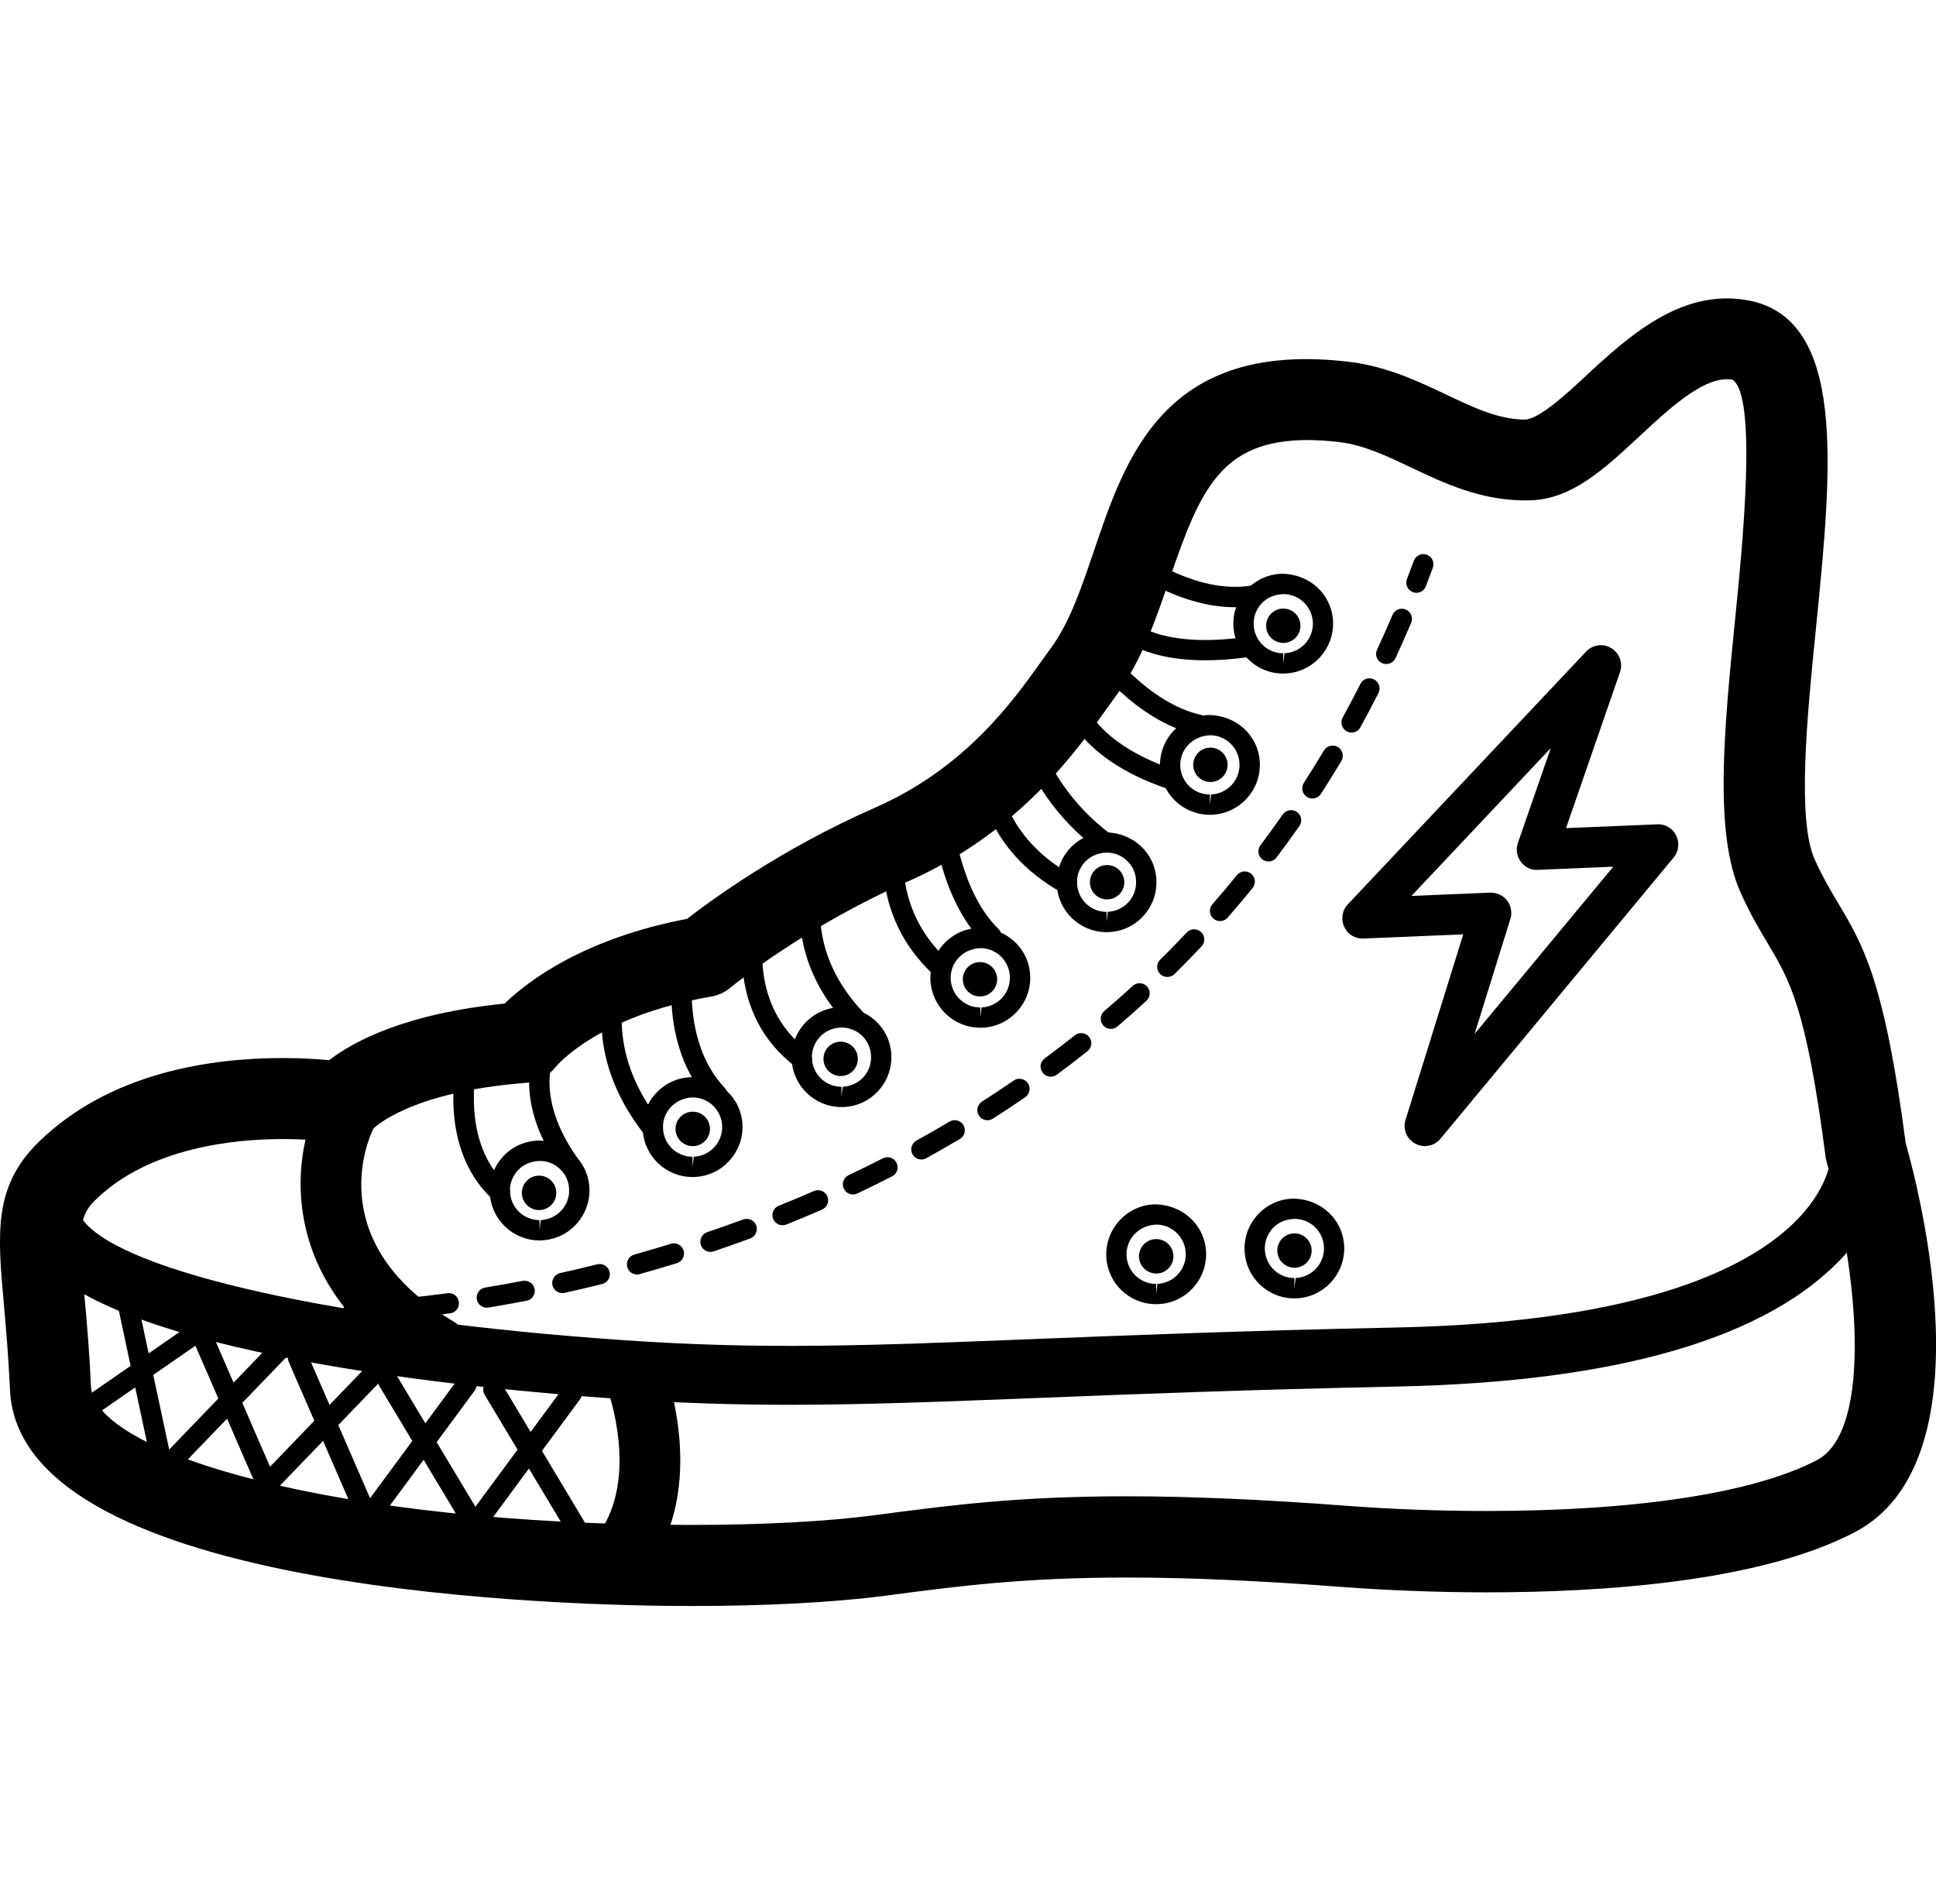 <?xml version="1.0" encoding="iso-8859-1"?>
<!-- Generator: Adobe Illustrator 16.0.4, SVG Export Plug-In . SVG Version: 6.00 Build 0)  -->
<!DOCTYPE svg PUBLIC "-//W3C//DTD SVG 1.1//EN" "http://www.w3.org/Graphics/SVG/1.1/DTD/svg11.dtd">
<svg version="1.1" id="Capa_1" xmlns="http://www.w3.org/2000/svg" xmlns:xlink="http://www.w3.org/1999/xlink" x="0px" y="0px"
	 width="47.775px" height="47px" viewBox="0 0 47.775 47" style="enable-background:new 0 0 47.775 47;" xml:space="preserve">
<g id="Sneaker">
	<path d="M17.059,39.637c-2.769,0-16.581-0.258-16.812-5.329c-0.038-0.838-0.1-1.527-0.15-2.108
		c-0.158-1.754-0.264-2.913,0.847-4.004c1.752-1.723,4.247-2.083,6.032-2.083c0.463,0,0.856,0.025,1.144,0.053
		c0.613-0.47,1.896-1.154,4.332-1.397c0.58-0.562,1.953-1.604,4.506-2.093c0.584-0.456,2.311-1.722,4.645-2.747
		c2.226-0.98,3.4-2.633,4.104-3.621l0.229-0.317c0.456-0.62,0.744-1.468,1.049-2.365c0.784-2.306,1.724-5.248,6.314-4.695
		c0.917,0.11,1.695,0.479,2.384,0.805c0.699,0.332,1.305,0.619,1.954,0.619c0.354-0.013,1.05-0.662,1.467-1.049
		c1.077-1.002,2.352-2.159,3.959-1.906c2.521,0.396,2.147,4.115,1.755,8.052c-0.226,2.241-0.479,4.781-0.033,5.768
		c0.2,0.44,0.381,0.744,0.572,1.064c0.615,1.03,1.146,1.92,1.67,5.93c0.312,1.099,2.087,7.851-1.257,9.602
		c-2.347,1.229-6.236,1.484-9.088,1.484c-1.206,0-2.472-0.049-3.657-0.14c-2.005-0.151-3.712-0.226-5.218-0.226
		c-2.537,0-4.146,0.211-5.847,0.434l-0.13,0.018C20.557,39.549,18.907,39.637,17.059,39.637z M6.976,28.112
		c-1.155,0-3.293,0.195-4.629,1.511c-0.403,0.396-0.408,0.726-0.26,2.398c0.056,0.604,0.119,1.323,0.158,2.196
		c0.074,1.65,6.043,3.419,14.812,3.419c1.736,0,3.34-0.084,4.511-0.238l0.129-0.018c1.768-0.231,3.438-0.451,6.105-0.451
		c1.557,0,3.312,0.076,5.368,0.23c1.139,0.088,2.352,0.133,3.508,0.133c3.714,0,6.611-0.445,8.159-1.256
		c1.419-0.743,0.984-4.82,0.243-7.343c-0.015-0.052-0.023-0.103-0.031-0.153c-0.474-3.661-0.889-4.356-1.413-5.235
		c-0.202-0.338-0.433-0.722-0.68-1.268c-0.667-1.476-0.408-4.057-0.135-6.79c0.178-1.774,0.547-5.466-0.066-5.876
		c-0.052-0.007-0.095-0.011-0.139-0.011c-0.646,0-1.448,0.747-2.156,1.405c-0.851,0.792-1.652,1.539-2.651,1.581l-0.177,0.004
		c-1.099,0-2.009-0.431-2.811-0.812c-0.602-0.285-1.17-0.556-1.764-0.626c-0.283-0.034-0.546-0.051-0.792-0.051
		c-2.13,0-2.653,1.23-3.394,3.404c-0.341,1.001-0.691,2.037-1.33,2.905l-0.21,0.293c-0.769,1.08-2.197,3.09-4.929,4.292
		c-2.568,1.129-4.363,2.608-4.381,2.624c-0.135,0.111-0.298,0.188-0.471,0.217c-2.789,0.476-3.804,1.695-3.846,1.747
		c-0.173,0.214-0.437,0.36-0.712,0.381c-2.9,0.222-3.775,1.126-3.784,1.136c-0.227,0.245-0.59,0.393-0.917,0.336
		C8.289,28.196,7.751,28.112,6.976,28.112z"/>
	<path d="M19.467,34.671c-1.36,0-2.703-0.041-4.195-0.145c-3.698-0.256-12.502-1.109-14.365-3.511
		c-0.345-0.443-0.479-0.946-0.386-1.452c0.07-0.396,0.451-0.653,0.847-0.585c0.396,0.071,0.657,0.451,0.585,0.847
		c-0.008,0.043-0.025,0.135,0.104,0.3c0.994,1.282,6.348,2.468,13.315,2.95c3.449,0.238,5.97,0.14,10.147-0.027
		c2.31-0.092,5.186-0.206,8.946-0.285c6.188-0.129,8.808-1.535,9.912-2.691c0.825-0.862,0.817-1.603,0.816-1.633
		c-0.01-0.396,0.298-0.733,0.694-0.752c0.416-0.012,0.73,0.276,0.759,0.67c0.009,0.133,0.052,1.336-1.14,2.635
		c-1.855,2.026-5.562,3.113-11.013,3.228c-3.749,0.079-6.616,0.191-8.92,0.284C23.22,34.595,21.326,34.671,19.467,34.671z"/>
	<path d="M15.384,39.039c-0.15,0-0.305-0.048-0.438-0.144c-0.336-0.242-0.412-0.71-0.17-1.048c1.005-1.396,0.223-3.535,0.215-3.557
		c-0.145-0.388,0.051-0.82,0.438-0.966c0.385-0.146,0.816,0.049,0.965,0.435c0.045,0.118,1.08,2.91-0.401,4.965
		C15.847,38.93,15.617,39.039,15.384,39.039z"/>
	<path d="M10.807,34.01c-0.133,0-0.265-0.034-0.385-0.104c-3.588-2.134-3.25-5.306-2.568-6.684c0.183-0.371,0.631-0.523,1.004-0.34
		c0.37,0.183,0.521,0.629,0.343,1c-0.136,0.285-1.225,2.822,1.99,4.733c0.354,0.212,0.473,0.673,0.261,1.027
		C11.312,33.879,11.062,34.01,10.807,34.01z"/>
	<g>
		<path d="M12.336,29.673c-0.061,0-0.121-0.021-0.169-0.065c-1.497-1.377-0.842-3.693-0.812-3.792
			c0.039-0.132,0.176-0.208,0.31-0.169c0.132,0.039,0.208,0.177,0.17,0.311c-0.006,0.021-0.595,2.118,0.672,3.283
			c0.104,0.095,0.108,0.252,0.017,0.354C12.471,29.646,12.403,29.673,12.336,29.673z"/>
		<path d="M14.047,28.976c-0.076,0-0.153-0.036-0.204-0.104c-1.512-2.137-0.386-3.537-0.337-3.597
			c0.091-0.105,0.248-0.119,0.354-0.033c0.104,0.089,0.121,0.245,0.033,0.353c-0.044,0.055-0.917,1.185,0.358,2.988
			c0.08,0.112,0.055,0.27-0.06,0.349C14.147,28.961,14.097,28.976,14.047,28.976z"/>
	</g>
	<path d="M13.315,30.614c-0.663,0-1.203-0.52-1.229-1.182c-0.014-0.327,0.103-0.642,0.324-0.885
		c0.223-0.242,0.527-0.383,0.856-0.396c0,0,0.001,0,0.002,0c0.713,0,1.251,0.519,1.277,1.18c0.028,0.678-0.501,1.253-1.18,1.281
		C13.363,30.613,13.319,30.614,13.315,30.614z M13.317,28.652c-0.229,0.008-0.407,0.092-0.54,0.235
		c-0.132,0.145-0.201,0.33-0.192,0.525c0.018,0.394,0.336,0.701,0.729,0.701v0.25l0.031-0.251c0.401-0.018,0.718-0.357,0.699-0.761
		C14.031,28.96,13.71,28.652,13.317,28.652z"/>
	<circle cx="13.303" cy="29.44" r="0.425"/>
	<g>
		<path d="M16.108,28.108c-0.074,0-0.147-0.033-0.196-0.096c-1.668-2.115-0.895-3.942-0.861-4.02
			c0.058-0.127,0.202-0.184,0.329-0.128c0.126,0.056,0.186,0.202,0.129,0.328c-0.026,0.066-0.679,1.641,0.797,3.509
			c0.085,0.108,0.065,0.267-0.042,0.352C16.217,28.09,16.163,28.108,16.108,28.108z"/>
		<path d="M17.708,27.277c-0.064,0-0.132-0.025-0.182-0.078c-1.344-1.421-0.896-3.616-0.875-3.709
			c0.029-0.135,0.163-0.218,0.296-0.191c0.135,0.028,0.221,0.162,0.193,0.296c-0.004,0.021-0.412,2.033,0.75,3.262
			c0.095,0.102,0.09,0.259-0.012,0.354C17.832,27.255,17.77,27.277,17.708,27.277z"/>
	</g>
	<path d="M17.089,29.049c-0.663,0-1.201-0.52-1.229-1.182c-0.027-0.678,0.502-1.253,1.179-1.281c0.001,0,0.001,0,0.002,0
		c0.714,0,1.253,0.519,1.281,1.18c0.027,0.679-0.502,1.254-1.179,1.282C17.138,29.048,17.093,29.049,17.089,29.049z M17.09,27.085
		c-0.434,0.018-0.748,0.359-0.729,0.763c0.016,0.394,0.337,0.701,0.729,0.701v0.25l0.031-0.251c0.402-0.018,0.716-0.357,0.7-0.763
		C17.804,27.393,17.483,27.085,17.09,27.085z"/>
	<circle cx="17.095" cy="27.862" r="0.425"/>
	<g>
		<path d="M19.786,26.381c-0.052,0-0.104-0.017-0.148-0.05c-1.748-1.311-1.274-3.437-1.255-3.525
			c0.032-0.135,0.167-0.218,0.302-0.187c0.134,0.031,0.218,0.165,0.187,0.301c-0.018,0.077-0.417,1.899,1.065,3.011
			c0.108,0.083,0.133,0.24,0.05,0.35C19.937,26.346,19.862,26.381,19.786,26.381z"/>
		<path d="M21.15,25.435c-0.065,0-0.131-0.025-0.18-0.076c-1.603-1.657-1.185-3.337-1.165-3.408c0.033-0.133,0.17-0.213,0.304-0.178
			c0.133,0.035,0.213,0.171,0.18,0.304c-0.015,0.061-0.355,1.488,1.04,2.935c0.096,0.1,0.093,0.258-0.006,0.354
			C21.275,25.413,21.213,25.435,21.15,25.435z"/>
	</g>
	<path d="M20.765,27.322c-0.662,0-1.201-0.519-1.229-1.181c-0.014-0.328,0.103-0.642,0.324-0.885
		c0.223-0.242,0.526-0.383,0.854-0.397c0.001,0,0.001,0,0.002,0c0.715,0,1.252,0.52,1.28,1.181c0.013,0.328-0.102,0.644-0.325,0.886
		c-0.223,0.242-0.525,0.383-0.854,0.396C20.813,27.321,20.768,27.322,20.765,27.322z M20.767,25.359
		c-0.228,0.009-0.407,0.093-0.539,0.237s-0.201,0.33-0.192,0.525c0.018,0.394,0.336,0.701,0.729,0.701v0.25l0.029-0.251
		c0.196-0.008,0.376-0.091,0.511-0.234c0.132-0.145,0.199-0.331,0.19-0.527C21.481,25.667,21.16,25.359,20.767,25.359z"/>
	<circle cx="20.745" cy="26.133" r="0.424"/>
	<g>
		<path d="M23.221,24.136c-0.062,0-0.121-0.022-0.169-0.066c-1.669-1.535-1.201-3.457-1.182-3.538
			c0.034-0.134,0.172-0.213,0.303-0.18c0.136,0.034,0.217,0.169,0.183,0.303c-0.019,0.07-0.408,1.72,1.035,3.046
			c0.102,0.095,0.106,0.252,0.015,0.354C23.355,24.109,23.288,24.136,23.221,24.136z"/>
		<path d="M24.463,23.356c-0.062,0-0.126-0.022-0.174-0.071c-1.13-1.101-1.289-3.118-1.295-3.204
			c-0.01-0.139,0.094-0.258,0.231-0.268c0.125-0.014,0.257,0.093,0.268,0.231c0.001,0.019,0.152,1.916,1.146,2.882
			c0.099,0.096,0.101,0.255,0.005,0.354C24.593,23.33,24.528,23.356,24.463,23.356z"/>
	</g>
	<path d="M24.191,25.364c-0.662,0-1.202-0.519-1.231-1.18c-0.025-0.68,0.502-1.255,1.181-1.283c0,0,0.001,0,0.002,0
		c0.713,0,1.253,0.52,1.279,1.182c0.028,0.678-0.501,1.253-1.18,1.281C24.238,25.363,24.194,25.364,24.191,25.364z M24.191,23.4
		c-0.435,0.019-0.747,0.36-0.731,0.765c0.019,0.392,0.338,0.7,0.731,0.7v0.25l0.03-0.251c0.401-0.017,0.718-0.357,0.699-0.761
		C24.906,23.709,24.584,23.4,24.191,23.4z"/>
	<circle cx="24.183" cy="24.169" r="0.424"/>
	<g>
		<path d="M26.328,22.065c-0.042,0-0.083-0.01-0.122-0.032c-1.924-1.07-2.03-2.726-2.033-2.796c-0.007-0.138,0.1-0.254,0.236-0.262
			c0.134-0.012,0.255,0.098,0.263,0.235c0.003,0.059,0.105,1.454,1.777,2.386c0.121,0.067,0.164,0.219,0.097,0.34
			C26.501,22.018,26.416,22.065,26.328,22.065z"/>
		<path d="M27.268,21.043c-0.054,0-0.104-0.017-0.149-0.051c-1.374-1.023-1.788-2.23-1.805-2.281
			c-0.043-0.131,0.025-0.272,0.158-0.316c0.131-0.042,0.271,0.027,0.314,0.157c0.004,0.011,0.391,1.115,1.629,2.041
			c0.111,0.083,0.133,0.239,0.051,0.35C27.419,21.008,27.344,21.043,27.268,21.043z"/>
	</g>
	<path d="M27.307,23.006c-0.662,0-1.201-0.52-1.229-1.182c-0.014-0.327,0.103-0.643,0.323-0.885
		c0.223-0.243,0.527-0.384,0.854-0.396c0,0,0.001,0,0.002,0c0.716,0,1.254,0.519,1.279,1.181c0.015,0.328-0.101,0.642-0.323,0.884
		c-0.223,0.243-0.525,0.384-0.854,0.397C27.355,23.005,27.311,23.006,27.307,23.006z M27.309,21.042
		c-0.229,0.009-0.407,0.093-0.54,0.236c-0.132,0.145-0.2,0.33-0.191,0.525c0.018,0.394,0.336,0.702,0.729,0.702v0.25l0.029-0.251
		c0.195-0.008,0.376-0.092,0.51-0.236c0.132-0.144,0.198-0.33,0.189-0.525C28.023,21.35,27.702,21.042,27.309,21.042z"/>
	<circle cx="27.32" cy="21.774" r="0.424"/>
	<g>
		<path d="M28.914,19.489c-0.024,0-0.053-0.004-0.08-0.013c-2.373-0.795-2.629-2.179-2.639-2.237
			c-0.022-0.136,0.069-0.265,0.206-0.288c0.132-0.024,0.263,0.068,0.287,0.204c0.011,0.057,0.25,1.159,2.305,1.848
			c0.131,0.044,0.201,0.186,0.158,0.316C29.116,19.423,29.019,19.489,28.914,19.489z"/>
		<path d="M29.592,18.14c-0.018,0-0.034-0.002-0.054-0.006c-1.518-0.333-2.613-1.845-2.659-1.909
			c-0.08-0.112-0.054-0.269,0.06-0.349c0.108-0.082,0.267-0.056,0.349,0.058c0.01,0.014,1.031,1.421,2.359,1.712
			c0.135,0.029,0.22,0.163,0.188,0.298C29.811,18.061,29.707,18.14,29.592,18.14z"/>
	</g>
	<path d="M29.856,20.109c-0.662,0-1.202-0.519-1.23-1.181c-0.025-0.678,0.502-1.253,1.182-1.281c0,0,0.001,0,0.002,0
		c0.712,0,1.252,0.519,1.279,1.179c0.027,0.679-0.503,1.254-1.181,1.282C29.904,20.108,29.86,20.109,29.856,20.109z M29.858,18.146
		c-0.436,0.019-0.748,0.359-0.732,0.762c0.018,0.394,0.337,0.701,0.73,0.701v0.25l0.031-0.251c0.401-0.017,0.718-0.357,0.7-0.761
		C30.572,18.455,30.251,18.146,29.858,18.146z"/>
	<circle cx="29.869" cy="18.876" r="0.424"/>
	<path d="M28.53,32.188c-0.664,0-1.204-0.52-1.23-1.181c-0.026-0.678,0.501-1.254,1.181-1.283c0.001,0,0.001,0,0.002,0
		c0.711,0,1.251,0.52,1.28,1.182c0.026,0.678-0.503,1.252-1.182,1.281C28.577,32.187,28.533,32.188,28.53,32.188z M28.529,30.223
		c-0.432,0.019-0.746,0.36-0.729,0.765c0.018,0.394,0.338,0.7,0.73,0.7v0.25l0.03-0.251c0.401-0.018,0.718-0.358,0.701-0.761
		C29.244,30.532,28.922,30.223,28.529,30.223z"/>
	<circle cx="28.532" cy="31.006" r="0.425"/>
	<path d="M31.942,32.045c-0.663,0-1.203-0.52-1.229-1.181c-0.014-0.327,0.103-0.644,0.324-0.885
		c0.222-0.242,0.527-0.384,0.855-0.396c0.001,0,0.001,0,0.002,0c0.711,0,1.25,0.52,1.277,1.18c0.027,0.679-0.502,1.252-1.18,1.281
		C31.99,32.044,31.945,32.045,31.942,32.045z M31.944,30.082c-0.229,0.009-0.407,0.092-0.539,0.235
		c-0.132,0.145-0.201,0.331-0.192,0.525c0.018,0.394,0.336,0.701,0.729,0.701v0.25l0.031-0.251c0.4-0.018,0.717-0.358,0.699-0.761
		C32.657,30.39,32.336,30.082,31.944,30.082z"/>
	<circle cx="31.944" cy="30.864" r="0.424"/>
	<g>
		<path d="M8.708,32.627c-0.136,0-0.248-0.109-0.25-0.246c-0.002-0.139,0.107-0.252,0.246-0.254c0.003,0,0.167-0.003,0.469-0.021
			c0.151-0.01,0.259,0.097,0.267,0.233c0.009,0.139-0.098,0.256-0.234,0.266c-0.318,0.021-0.491,0.022-0.491,0.022
			C8.711,32.627,8.709,32.627,8.708,32.627z"/>
		<path d="M10.129,32.526c-0.126,0-0.233-0.097-0.248-0.225c-0.014-0.138,0.085-0.26,0.225-0.273c0.275-0.028,0.59-0.064,0.936-0.11
			c0.133-0.027,0.265,0.076,0.281,0.214c0.019,0.138-0.077,0.264-0.214,0.281c-0.353,0.047-0.669,0.084-0.951,0.112
			C10.146,32.526,10.138,32.526,10.129,32.526z M12.012,32.274c-0.12,0-0.228-0.087-0.246-0.209
			c-0.022-0.137,0.068-0.266,0.206-0.287c0.294-0.048,0.604-0.104,0.928-0.166c0.131-0.022,0.266,0.062,0.293,0.197
			c0.026,0.137-0.062,0.268-0.198,0.294c-0.329,0.062-0.643,0.118-0.939,0.168C12.039,32.273,12.025,32.274,12.012,32.274z
			 M13.876,31.914c-0.113,0-0.218-0.08-0.244-0.196c-0.028-0.135,0.058-0.269,0.19-0.298c0.297-0.064,0.603-0.138,0.917-0.216
			c0.13-0.033,0.27,0.048,0.303,0.182c0.033,0.135-0.048,0.271-0.182,0.304c-0.319,0.08-0.629,0.151-0.931,0.219
			C13.912,31.913,13.894,31.914,13.876,31.914z M15.718,31.456c-0.107,0-0.21-0.072-0.239-0.184
			c-0.037-0.134,0.041-0.271,0.174-0.309c0.295-0.083,0.597-0.171,0.904-0.266c0.131-0.041,0.271,0.033,0.312,0.166
			s-0.033,0.271-0.166,0.312c-0.311,0.097-0.616,0.186-0.917,0.27C15.763,31.453,15.74,31.456,15.718,31.456z M17.532,30.897
			c-0.104,0-0.202-0.064-0.237-0.17c-0.044-0.132,0.026-0.271,0.157-0.317c0.292-0.099,0.588-0.203,0.888-0.313
			c0.128-0.047,0.273,0.019,0.321,0.147s-0.018,0.272-0.146,0.321c-0.305,0.111-0.604,0.219-0.9,0.318
			C17.585,30.893,17.558,30.897,17.532,30.897z M19.311,30.239c-0.101,0-0.192-0.06-0.232-0.156
			c-0.052-0.128,0.01-0.273,0.139-0.325c0.287-0.116,0.576-0.236,0.868-0.363c0.126-0.054,0.274,0.001,0.329,0.129
			c0.057,0.126-0.002,0.273-0.129,0.329c-0.295,0.129-0.589,0.252-0.881,0.369C19.374,30.234,19.342,30.239,19.311,30.239z
			 M21.049,29.48c-0.093,0-0.183-0.054-0.226-0.144c-0.059-0.125-0.006-0.273,0.119-0.333c0.28-0.133,0.562-0.271,0.844-0.415
			c0.124-0.062,0.274-0.015,0.336,0.108c0.063,0.123,0.016,0.273-0.107,0.336c-0.287,0.146-0.572,0.287-0.857,0.423
			C21.121,29.472,21.085,29.48,21.049,29.48z M22.737,28.617c-0.088,0-0.173-0.046-0.219-0.129
			c-0.067-0.121-0.023-0.272,0.098-0.339c0.272-0.149,0.544-0.307,0.816-0.468c0.116-0.07,0.271-0.032,0.342,0.087
			c0.071,0.119,0.032,0.272-0.087,0.342c-0.276,0.164-0.555,0.321-0.83,0.476C22.819,28.607,22.778,28.617,22.737,28.617z
			 M24.367,27.648c-0.082,0-0.163-0.041-0.21-0.115c-0.075-0.115-0.041-0.271,0.076-0.345c0.262-0.167,0.521-0.341,0.783-0.52
			c0.109-0.078,0.268-0.051,0.348,0.063c0.078,0.114,0.049,0.27-0.064,0.349c-0.264,0.182-0.528,0.357-0.796,0.527
			C24.459,27.635,24.413,27.648,24.367,27.648z M25.929,26.573c-0.076,0-0.152-0.034-0.201-0.101
			c-0.082-0.111-0.061-0.268,0.052-0.35c0.25-0.186,0.499-0.375,0.746-0.571c0.105-0.085,0.265-0.068,0.351,0.041
			c0.086,0.107,0.068,0.265-0.041,0.351c-0.251,0.2-0.504,0.395-0.758,0.582C26.033,26.557,25.98,26.573,25.929,26.573z
			 M27.412,25.394c-0.07,0-0.141-0.03-0.188-0.087c-0.092-0.105-0.078-0.263,0.025-0.353c0.236-0.202,0.473-0.409,0.703-0.622
			c0.104-0.094,0.26-0.086,0.354,0.015c0.093,0.102,0.086,0.26-0.017,0.353c-0.234,0.218-0.476,0.429-0.716,0.635
			C27.527,25.375,27.47,25.394,27.412,25.394z M28.808,24.112c-0.064,0-0.129-0.024-0.18-0.073c-0.097-0.1-0.096-0.258,0.002-0.354
			c0.223-0.218,0.44-0.442,0.656-0.671c0.095-0.1,0.252-0.106,0.354-0.01c0.101,0.095,0.104,0.253,0.011,0.353
			c-0.221,0.234-0.443,0.462-0.668,0.685C28.935,24.088,28.872,24.112,28.808,24.112z M30.107,22.733
			c-0.061,0-0.117-0.021-0.165-0.062c-0.104-0.091-0.115-0.249-0.024-0.354c0.204-0.232,0.406-0.472,0.604-0.717
			c0.087-0.108,0.245-0.125,0.352-0.037c0.107,0.087,0.124,0.245,0.037,0.353c-0.203,0.25-0.408,0.493-0.616,0.731
			C30.246,22.705,30.176,22.733,30.107,22.733z M31.301,21.262c-0.053,0-0.104-0.018-0.148-0.05c-0.11-0.083-0.132-0.24-0.049-0.351
			c0.187-0.248,0.371-0.501,0.551-0.76c0.08-0.114,0.236-0.141,0.348-0.062c0.113,0.078,0.143,0.234,0.062,0.348
			c-0.186,0.264-0.371,0.521-0.562,0.774C31.451,21.228,31.376,21.262,31.301,21.262z M32.385,19.708
			c-0.046,0-0.093-0.014-0.135-0.04c-0.116-0.075-0.148-0.229-0.075-0.346c0.168-0.261,0.333-0.526,0.495-0.798
			c0.071-0.12,0.227-0.158,0.345-0.087c0.117,0.071,0.156,0.225,0.087,0.343c-0.165,0.276-0.333,0.547-0.504,0.812
			C32.547,19.667,32.467,19.708,32.385,19.708z M33.354,18.08c-0.041,0-0.082-0.011-0.12-0.031
			c-0.121-0.066-0.166-0.218-0.101-0.339c0.149-0.272,0.297-0.55,0.438-0.832c0.062-0.124,0.212-0.171,0.336-0.11
			c0.123,0.062,0.172,0.213,0.11,0.336c-0.146,0.287-0.294,0.568-0.446,0.845C33.528,18.033,33.442,18.08,33.354,18.08z
			 M34.208,16.389c-0.035,0-0.069-0.007-0.104-0.023c-0.125-0.058-0.182-0.207-0.122-0.332c0.13-0.28,0.257-0.566,0.381-0.858
			c0.054-0.127,0.202-0.187,0.328-0.132c0.127,0.054,0.187,0.2,0.132,0.328c-0.126,0.296-0.255,0.587-0.387,0.873
			C34.393,16.335,34.302,16.389,34.208,16.389z"/>
		<path d="M34.953,14.631c-0.03,0-0.061-0.005-0.09-0.018c-0.128-0.05-0.193-0.194-0.143-0.323c0.058-0.149,0.112-0.3,0.17-0.451
			c0.048-0.129,0.19-0.195,0.319-0.149c0.13,0.047,0.196,0.191,0.149,0.321c-0.058,0.155-0.114,0.308-0.173,0.46
			C35.147,14.57,35.053,14.631,34.953,14.631z"/>
	</g>
	<g>
		<g>
			<path d="M3.959,36.211c-0.116,0-0.219-0.082-0.245-0.199l-0.82-3.848c-0.029-0.136,0.057-0.269,0.19-0.298
				c0.137-0.025,0.27,0.059,0.297,0.191l0.822,3.849c0.029,0.137-0.057,0.27-0.19,0.299C3.994,36.209,3.976,36.211,3.959,36.211z"/>
			<path d="M1.704,35.317c-0.079,0-0.157-0.038-0.206-0.107c-0.079-0.113-0.05-0.27,0.063-0.349l3.234-2.239
				c0.113-0.079,0.271-0.051,0.35,0.062c0.079,0.113,0.05,0.27-0.063,0.349l-3.234,2.24C1.803,35.302,1.753,35.317,1.704,35.317z"/>
		</g>
		<g>
			<path d="M6.554,36.824c-0.099,0-0.188-0.057-0.229-0.148l-1.566-3.609c-0.055-0.127,0.005-0.273,0.132-0.329
				c0.128-0.054,0.272,0.003,0.327,0.13l1.566,3.609c0.055,0.127-0.003,0.273-0.13,0.328C6.621,36.818,6.587,36.824,6.554,36.824z"
				/>
			<path d="M4.167,36.395c-0.062,0-0.125-0.021-0.173-0.07c-0.1-0.096-0.103-0.254-0.007-0.354l2.729-2.835
				c0.099-0.098,0.257-0.103,0.354-0.007c0.1,0.096,0.103,0.254,0.007,0.354l-2.729,2.834C4.298,36.368,4.232,36.395,4.167,36.395z"
				/>
		</g>
		<g>
			<path d="M8.923,37.373c-0.096,0-0.188-0.058-0.229-0.15l-1.567-3.608c-0.055-0.126,0.003-0.273,0.13-0.329
				c0.125-0.054,0.274,0.004,0.329,0.131l1.567,3.607c0.055,0.126-0.003,0.273-0.13,0.329C8.99,37.365,8.956,37.373,8.923,37.373z"
				/>
			<path d="M6.535,36.943c-0.062,0-0.125-0.021-0.173-0.068c-0.1-0.098-0.104-0.256-0.007-0.354l2.729-2.836
				c0.099-0.1,0.255-0.101,0.354-0.007c0.1,0.097,0.103,0.254,0.007,0.354l-2.73,2.835C6.666,36.918,6.601,36.943,6.535,36.943z"/>
		</g>
		<g>
			<path d="M11.6,37.702c-0.084,0-0.167-0.043-0.214-0.12L9.362,34.21c-0.071-0.119-0.033-0.271,0.085-0.344
				c0.12-0.068,0.272-0.031,0.343,0.085l2.024,3.372c0.069,0.119,0.033,0.272-0.085,0.345C11.688,37.691,11.644,37.702,11.6,37.702z
				"/>
			<path d="M9.177,37.588c-0.054,0-0.104-0.017-0.148-0.049c-0.111-0.082-0.135-0.238-0.053-0.351l2.336-3.166
				c0.082-0.11,0.24-0.134,0.35-0.054c0.111,0.082,0.135,0.238,0.053,0.351l-2.336,3.166C9.329,37.553,9.253,37.588,9.177,37.588z"
				/>
		</g>
		<g>
			<path d="M14.197,37.92c-0.084,0-0.167-0.043-0.214-0.123l-2.024-3.374c-0.069-0.118-0.033-0.271,0.086-0.343
				c0.117-0.071,0.272-0.032,0.345,0.086l2.022,3.375c0.071,0.116,0.033,0.271-0.086,0.342C14.286,37.907,14.241,37.92,14.197,37.92
				z"/>
			<path d="M11.773,37.805c-0.052,0-0.104-0.016-0.148-0.049c-0.109-0.082-0.135-0.238-0.053-0.352l2.336-3.166
				c0.083-0.11,0.239-0.133,0.35-0.054c0.111,0.082,0.137,0.238,0.055,0.351l-2.336,3.166C11.926,37.77,11.85,37.805,11.773,37.805z
				"/>
		</g>
	</g>
	<path d="M35.16,28.286c-0.081,0-0.163-0.021-0.238-0.062c-0.21-0.113-0.31-0.36-0.237-0.588l1.424-4.576l-2.462,0.103
		c-0.216,0.009-0.394-0.107-0.478-0.292c-0.084-0.186-0.048-0.402,0.091-0.551l5.88-6.238c0.16-0.173,0.422-0.208,0.623-0.085
		c0.2,0.121,0.291,0.367,0.214,0.591l-1.332,3.851l2.25-0.094c0.208-0.013,0.381,0.101,0.469,0.277
		c0.088,0.176,0.062,0.389-0.063,0.542l-5.754,6.94C35.447,28.223,35.305,28.286,35.16,28.286z M36.795,22.032
		c0.155,0,0.304,0.072,0.396,0.195c0.099,0.129,0.129,0.298,0.081,0.453l-0.884,2.839l3.423-4.129l-1.86,0.078
		c-0.175,0.013-0.324-0.068-0.422-0.201c-0.099-0.132-0.125-0.305-0.072-0.462l0.812-2.342l-3.438,3.649l1.945-0.081
		C36.781,22.032,36.788,22.032,36.795,22.032z"/>
	<path d="M31.666,16.624c-0.662,0-1.202-0.519-1.229-1.181c-0.015-0.329,0.102-0.644,0.325-0.886
		c0.223-0.242,0.525-0.382,0.854-0.396c0.001,0,0.001,0,0.002,0c0.712,0,1.25,0.519,1.278,1.18c0.026,0.678-0.501,1.252-1.181,1.281
		C31.714,16.623,31.669,16.624,31.666,16.624z M31.668,14.663c-0.227,0.009-0.408,0.092-0.54,0.235
		c-0.132,0.145-0.201,0.331-0.19,0.526c0.016,0.393,0.337,0.7,0.729,0.7v0.25l0.031-0.251c0.403-0.018,0.717-0.357,0.7-0.761
		C32.38,14.97,32.061,14.663,31.668,14.663z"/>
	<circle cx="31.668" cy="15.444" r="0.424"/>
	<g>
		<path d="M29.746,16.296c-1.667,0-2.211-0.661-2.238-0.694c-0.086-0.108-0.066-0.266,0.041-0.351s0.265-0.067,0.351,0.037
			c0.015,0.017,0.676,0.742,2.867,0.43c0.131-0.017,0.264,0.075,0.281,0.212c0.021,0.137-0.074,0.263-0.212,0.283
			C30.428,16.272,30.066,16.296,29.746,16.296z"/>
		<path d="M30.468,14.986c-1.268,0-2.382-0.774-2.435-0.812c-0.113-0.08-0.14-0.235-0.06-0.349c0.079-0.111,0.233-0.14,0.348-0.061
			c0.013,0.009,1.308,0.903,2.561,0.686c0.133-0.025,0.267,0.067,0.29,0.203c0.024,0.137-0.065,0.267-0.201,0.29
			C30.801,14.973,30.633,14.986,30.468,14.986z"/>
	</g>
</g>
</svg>

